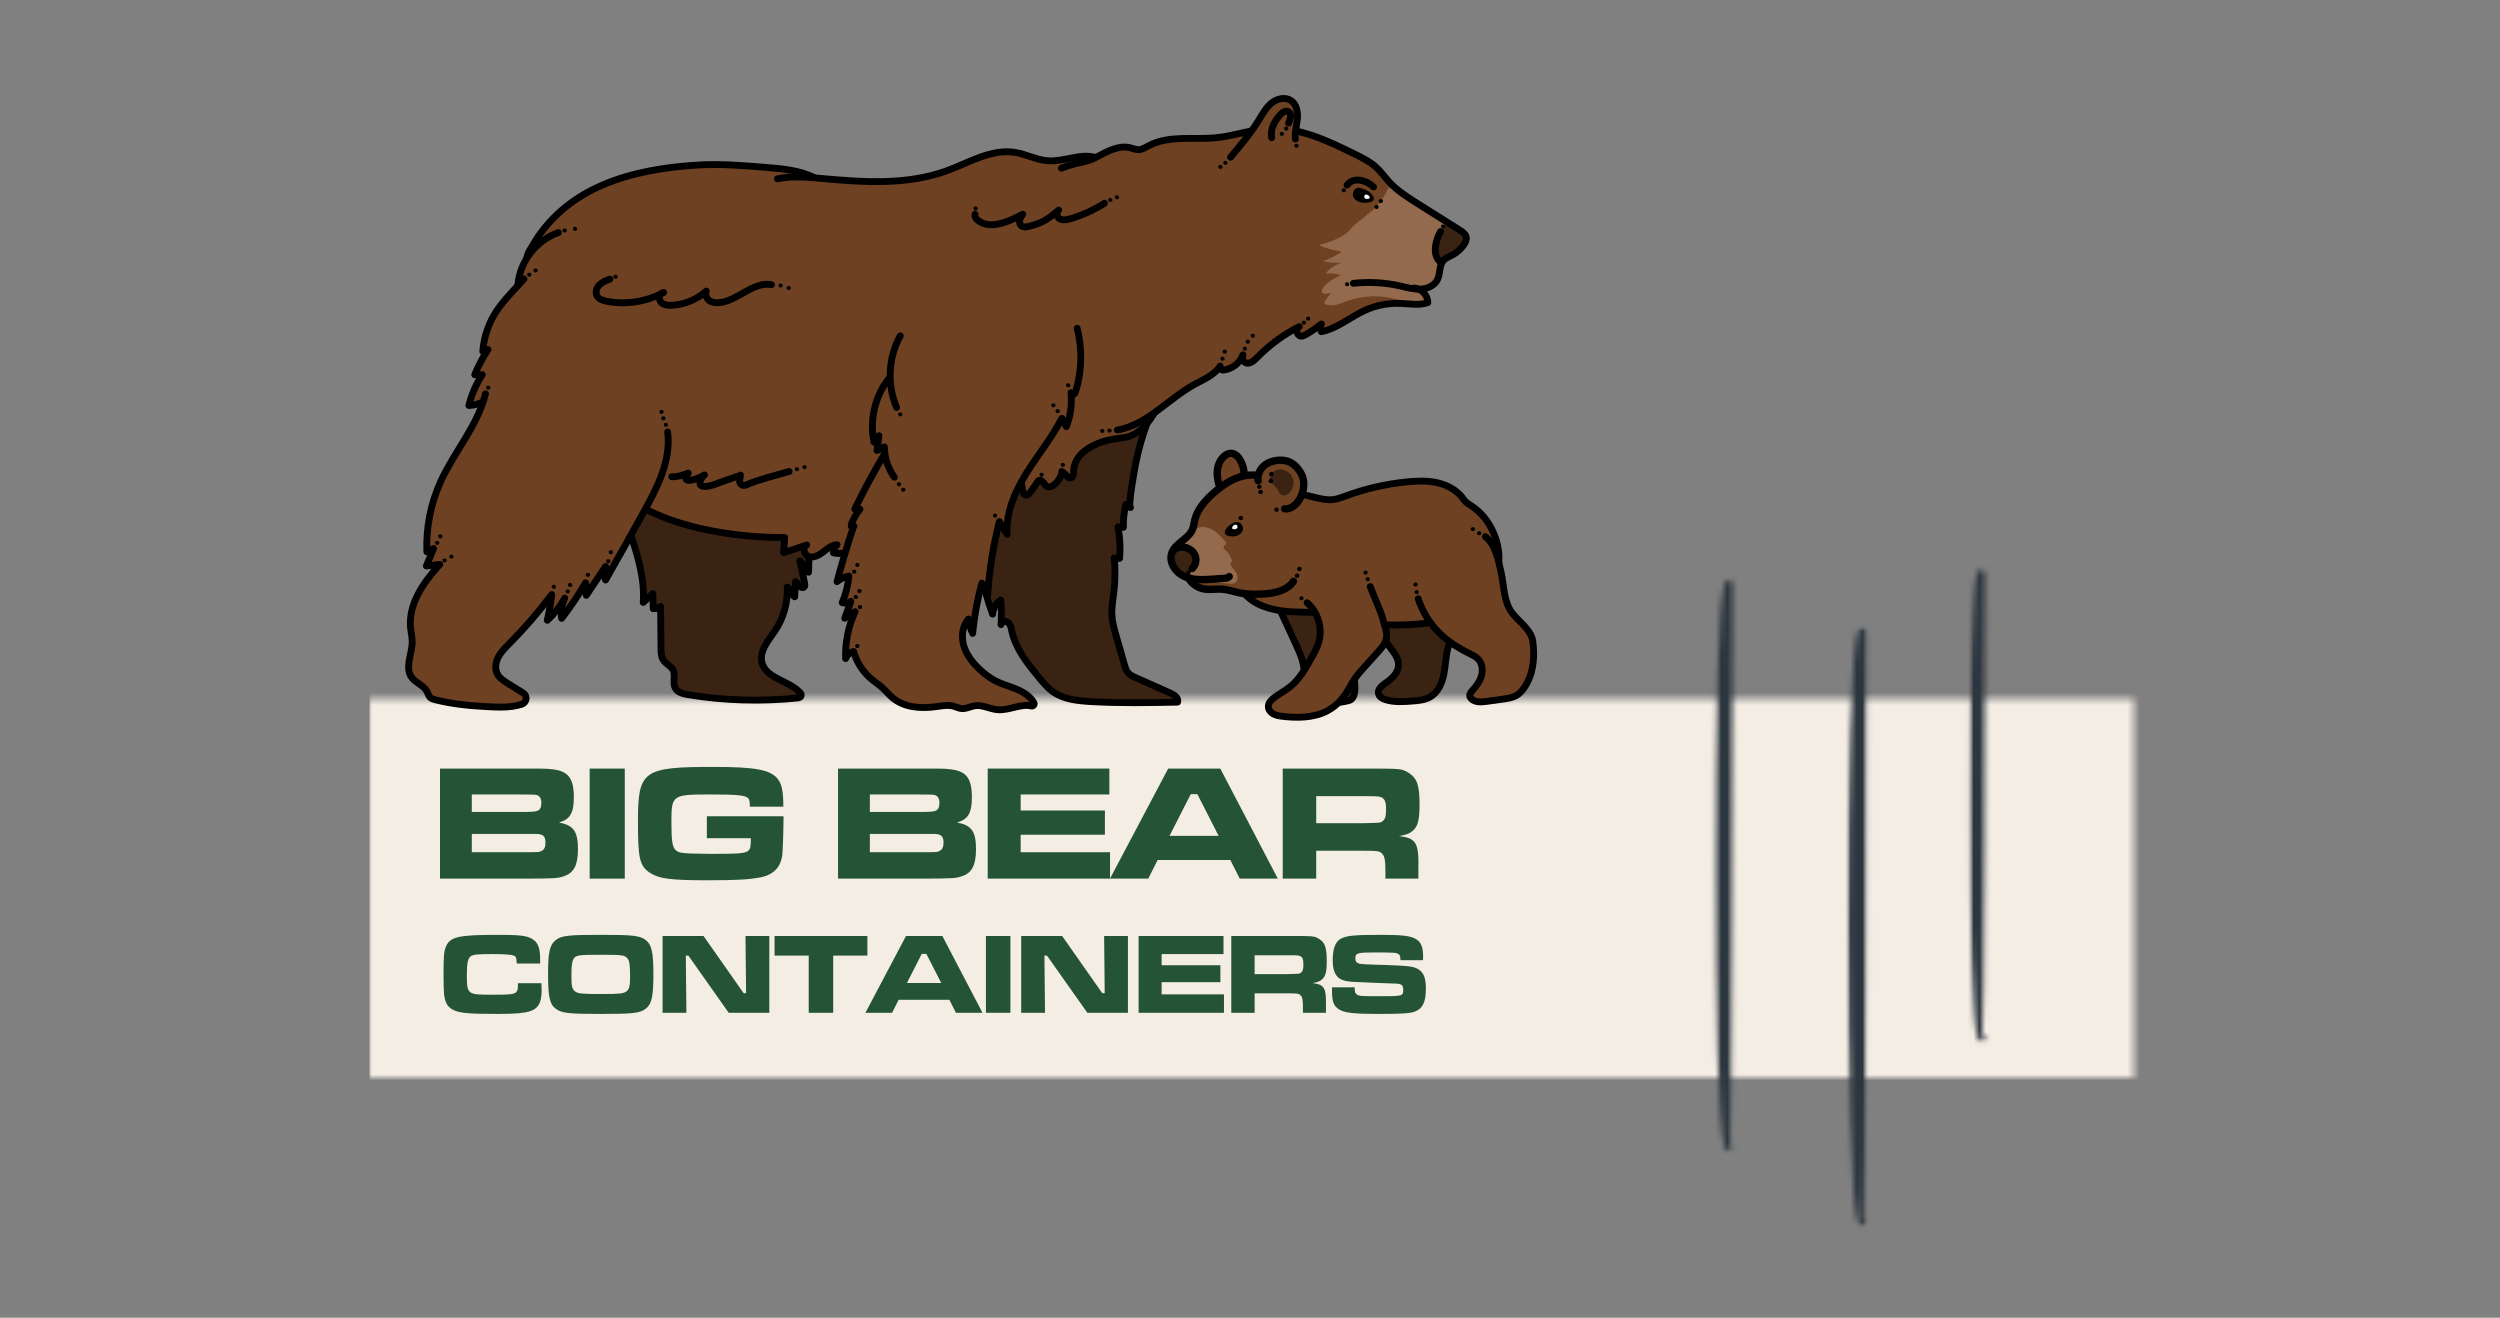 <svg xmlns="http://www.w3.org/2000/svg" width="406" height="214" viewBox="0 0 406 214" fill="none"><rect x="0" y="0" width="406" height="214" fill="#808080" stroke="none"/><mask id="mask0_1297_1572" style="mask-type:luminance" maskUnits="userSpaceOnUse" x="59" y="113" width="288" height="63"><path d="M59.703 113.503H346.527V175.009H59.703V113.503Z" fill="white"></path></mask><g mask="url(#mask0_1297_1572)"><path d="M60.022 111.866H440.836C440.836 133.036 440.836 154.202 440.836 175.372C313.898 175.372 186.96 175.372 60.022 175.372C60.022 154.202 60.022 133.036 60.022 111.866Z" fill="#F4EDE4"></path></g><path d="M102.289 86.356C103.506 90.083 104.739 93.926 104.462 97.837L106.02 96.386L106.09 98.857C106.516 98.876 106.942 98.741 107.278 98.479C107.301 100.771 107.327 103.063 107.349 105.35C107.357 105.997 107.375 106.685 107.734 107.219C108.159 107.855 108.989 108.158 109.325 108.842C109.754 109.717 109.198 110.846 109.642 111.713C110.023 112.453 110.953 112.685 111.771 112.819C117.668 113.788 123.696 113.963 129.638 113.335C129.798 113.317 129.951 113.238 130.045 113.104C130.228 112.846 130.06 112.614 129.895 112.438C128.039 110.476 124.338 110.176 123.726 107.545C123.289 105.661 124.839 103.978 125.907 102.367C127.27 100.307 127.961 97.807 127.849 95.336C128.334 95.653 128.573 96.607 129.055 96.924C129.078 96.532 129.175 94.85 129.197 94.457L130.056 95.321C130.078 95.339 130.101 95.358 130.123 95.373C130.527 95.582 130.777 95.264 130.68 94.793C130.418 93.522 130.134 91.908 129.895 91.081C130.34 91.186 130.866 92.827 131.307 92.932C131.501 87.186 131.696 81.444 131.893 75.702C131.912 75.089 131.927 74.45 131.669 73.897C131.374 73.257 130.762 72.828 130.172 72.446C125.171 69.19 119.449 66.757 113.485 66.671C108.847 66.603 104.036 68.125 100.563 71.269C98.184 73.422 98.341 74.289 99.301 77.213C100.298 80.259 101.291 83.31 102.289 86.356Z" fill="#3A2313" stroke="black" stroke-width="1.111" stroke-linecap="round" stroke-linejoin="round"></path><path d="M183.59 82.427C183.299 82.341 183.03 82.166 182.836 81.934C182.544 83.145 182.41 84.394 182.436 85.642C182.145 85.616 181.85 85.594 181.555 85.567C181.883 87.25 181.977 88.973 181.823 90.678C181.536 90.749 181.218 90.711 180.957 90.569C181.129 92.386 181.11 94.218 180.901 96.027C180.748 97.358 180.49 98.689 180.58 100.027C180.654 101.119 180.957 102.18 181.259 103.234C181.715 104.827 182.174 106.419 182.63 108.012C182.75 108.434 182.88 108.872 183.157 109.216C183.482 109.616 183.971 109.84 184.441 110.049C186.335 110.894 188.225 111.739 190.118 112.58C190.734 112.857 191.47 113.391 191.239 114.027C186.51 114.12 181.779 114.214 177.062 113.933C174.937 113.806 172.703 113.563 170.974 112.322C170.13 111.717 169.458 110.905 168.793 110.105C166.9 107.814 164.943 105.399 164.319 102.494C164.211 101.997 164.125 101.451 163.744 101.119C163.363 100.786 162.59 100.928 162.567 101.433C162.661 100.102 162.642 98.767 162.508 97.44C161.746 97.952 161.249 98.835 161.204 99.75C157.69 90.281 157.44 79.631 160.509 70.009C160.861 68.902 161.264 67.792 161.925 66.835C162.948 65.355 164.521 64.345 166.123 63.53C168.92 62.11 171.953 61.164 175.056 60.738C176.662 60.521 178.317 60.443 179.893 60.809C181.999 61.302 184.412 62.439 186.29 63.5C188.467 64.734 187.198 66.312 186.469 68.226C185.595 70.517 184.912 72.88 184.43 75.287C184.303 75.908 183.134 82.296 183.59 82.427Z" fill="#3A2313" stroke="black" stroke-width="1.111" stroke-linecap="round" stroke-linejoin="round"></path><path d="M188.307 65.408C187.437 67.49 185.39 70.649 182.668 71.037C180.449 71.359 178.948 71.516 176.998 72.664C175.807 73.366 174.888 74.26 174.477 75.624C174.328 76.125 174.388 76.641 174.276 77.138C174.242 77.307 174.156 77.471 174.011 77.564C173.801 77.703 173.529 77.624 173.383 77.434C173.028 76.978 172.427 76.57 172.427 76.57C172.505 77.467 171.441 78.499 170.664 78.955C169.663 79.538 169.555 77.718 168.666 78.035C168.554 78.073 167.617 79.71 167.023 80.263C166.713 80.559 166.201 80.383 166.134 79.961L165.869 78.323C164.495 80.035 162.119 80.521 160.3 81.751C159.744 82.129 159.232 82.581 158.627 82.876C157.918 83.228 157.115 83.344 156.331 83.452C152.357 84.013 147.98 83.927 144.208 85.295C142.602 85.878 141.381 87.172 140.044 88.241C138.707 89.306 137.004 90.204 135.349 89.777C135.383 89.288 135.596 88.817 135.935 88.465C135.091 88.491 134.389 89.093 133.717 89.613C133.049 90.132 132.216 90.626 131.398 90.402C130.584 90.174 130.225 88.82 131.013 88.506L127.26 89.755L127.432 87.291C123.529 87.314 119.622 86.962 115.787 86.245C109.135 85 102.42 82.473 97.909 77.422C96.288 75.606 95.003 73.516 93.834 71.381C88.957 62.458 88.12 55.767 85.861 45.853C84.953 41.864 85.835 41.016 86.238 40.294C91.907 30.145 102.917 27.457 113.225 26.807C116.986 26.571 120.761 26.885 124.519 27.199C127.125 27.416 130.121 28.037 132.156 28.803C141.011 30.25 149.761 29.427 158.015 26.268C160.536 25.304 163.191 24.115 165.824 24.702C167.374 25.046 168.771 25.988 170.354 26.122C171.751 26.242 173.114 25.715 174.496 25.476C177.036 25.038 179.635 25.573 182.122 26.257C184.393 26.878 188.105 25.588 189.935 27.068C192.254 28.937 195.918 29.767 196.437 32.702C196.956 35.636 201.005 39.053 200.527 41.995C199.937 45.629 199.302 51.916 198.066 55.386C197.053 58.219 187.47 62.514 188.307 65.408Z" fill="#6D4121"></path><path d="M179.377 33.009C177.674 34.089 175.825 34.934 173.898 35.51C173.286 35.697 172.58 35.842 172.038 35.498C171.534 35.177 171.519 34.441 171.938 34.127C171.202 34.68 170.593 35.293 169.771 35.745C168.905 36.224 167.971 36.575 167.004 36.784C166.612 36.87 166.156 36.919 165.85 36.661C165.585 36.437 165.525 36.041 165.607 35.704C165.689 35.368 165.895 35.076 166.097 34.792C164.39 35.659 162.198 36.799 160.218 36.429C159.557 36.306 158.168 35.689 158.343 34.803" stroke="black" stroke-width="1.111" stroke-linecap="round" stroke-linejoin="round"></path><path d="M99.676 45.112C99.695 45.145 99.717 45.175 99.747 45.201C99.941 45.373 100.281 45.257 100.311 44.992C100.344 44.7 99.993 44.525 99.762 44.67C99.601 44.771 99.586 44.966 99.676 45.112Z" fill="black"></path><path d="M172.308 75.661C172.327 75.695 172.353 75.724 172.383 75.751C172.577 75.923 172.917 75.807 172.947 75.541C172.976 75.25 172.629 75.074 172.394 75.22C172.237 75.321 172.222 75.515 172.308 75.661Z" fill="black"></path><path d="M168.864 77.255C168.887 77.288 168.909 77.318 168.939 77.344C169.133 77.516 169.473 77.4 169.503 77.131C169.537 76.844 169.186 76.668 168.954 76.814C168.793 76.915 168.778 77.109 168.864 77.255Z" fill="black"></path><path d="M99.04 45.337C98.435 45.562 97.812 45.801 97.352 46.249C96.893 46.702 96.639 47.431 96.926 48.01C97.222 48.597 97.935 48.822 98.585 48.941C101.692 49.52 104.993 49.001 107.776 47.498C107.1 47.509 106.868 48.545 107.32 49.05C107.768 49.558 108.53 49.621 109.206 49.577C111.227 49.446 113.199 48.62 114.711 47.27C114.446 47.808 114.73 48.496 115.223 48.833C115.716 49.165 116.354 49.214 116.948 49.136C119.917 48.754 122.341 45.693 125.288 46.227" stroke="black" stroke-width="1.111" stroke-linecap="round" stroke-linejoin="round"></path><path d="M126.484 46.53C126.502 46.559 126.529 46.589 126.558 46.616C126.753 46.788 127.089 46.672 127.122 46.406C127.152 46.115 126.805 45.943 126.57 46.089C126.413 46.186 126.398 46.384 126.484 46.53Z" fill="black"></path><path d="M127.79 46.936C127.813 46.97 127.835 47 127.865 47.026C128.059 47.198 128.399 47.082 128.429 46.813C128.462 46.525 128.111 46.349 127.88 46.495C127.719 46.596 127.704 46.791 127.79 46.936Z" fill="black"></path><path d="M177.996 25.596C175.486 24.822 172.823 26.295 170.202 26.111C168.345 25.984 166.639 25.031 164.797 24.743C161.003 24.145 157.425 26.377 153.821 27.708C147.435 30.063 140.399 29.622 133.62 29.001C131.163 28.777 128.66 28.534 126.244 29.042" stroke="black" stroke-width="1.111" stroke-linecap="round" stroke-linejoin="round"></path><path d="M132.156 28.803C129.803 27.655 127.125 27.416 124.519 27.199C120.762 26.885 116.986 26.571 113.225 26.807C102.917 27.457 91.907 30.145 86.238 40.294C85.835 41.016 84.953 41.864 85.861 45.853C88.12 55.767 88.957 62.459 93.834 71.382C95.003 73.516 96.288 75.606 97.909 77.423C102.42 82.473 109.135 85 115.787 86.245C119.622 86.963 123.529 87.314 127.432 87.292L127.26 89.755L131.013 88.507C130.225 88.821 130.584 90.174 131.398 90.402C132.216 90.626 133.049 90.133 133.717 89.613C134.389 89.09 135.092 88.492 135.936 88.466C135.596 88.817 135.383 89.288 135.349 89.778C137.004 90.204 138.707 89.307 140.044 88.241C141.381 87.172 142.602 85.879 144.208 85.296C147.98 83.927 152.357 84.013 156.331 83.453C157.115 83.344 157.918 83.228 158.628 82.877C159.233 82.582 159.744 82.129 160.301 81.752C162.12 80.522 164.495 80.036 165.869 78.324L166.134 79.961C166.202 80.384 166.713 80.559 167.023 80.264C167.617 79.711 168.554 78.077 168.667 78.036C169.38 77.778 169.559 78.851 170.108 79.038C171.12 79.378 172.502 77.46 172.427 76.571C172.427 76.571 173.029 76.978 173.383 77.434C173.529 77.625 173.802 77.703 174.011 77.565C174.157 77.472 174.242 77.307 174.276 77.139C174.388 76.642 174.328 76.126 174.478 75.625C174.889 74.26 175.807 73.367 176.999 72.664C178.948 71.516 180.449 71.359 182.668 71.038C185.39 70.649 187.437 67.49 188.307 65.408" stroke="black" stroke-width="1.111" stroke-linecap="round" stroke-linejoin="round"></path><path d="M128.15 76.567C125.793 77.262 123.358 77.823 121.095 78.78C120.587 78.997 120.042 78.571 120.124 78.025C120.165 77.737 120.202 77.445 120.254 77.161C120.243 77.236 119.586 77.412 119.493 77.445C119.212 77.546 118.929 77.651 118.649 77.752C118.129 77.939 117.599 78.103 117.084 78.287C116.225 78.593 115.489 78.974 114.555 79.004C114.32 79.012 114.074 79.001 113.879 78.866C113.342 78.5 113.995 77.382 114.402 77.128C113.166 77.901 110.343 78.806 111.777 76.829C110.977 77.161 109.95 77.468 109.084 77.423" stroke="black" stroke-width="1.111" stroke-linecap="round" stroke-linejoin="round"></path><path d="M129.126 76.357C129.145 76.387 129.171 76.417 129.201 76.443C129.395 76.615 129.731 76.499 129.765 76.233C129.795 75.942 129.447 75.77 129.212 75.916C129.055 76.013 129.04 76.211 129.126 76.357Z" fill="black"></path><path d="M130.363 76.025C130.382 76.058 130.408 76.088 130.434 76.114C130.628 76.286 130.968 76.17 130.998 75.905C131.032 75.613 130.681 75.438 130.449 75.584C130.289 75.684 130.274 75.879 130.363 76.025Z" fill="black"></path><path d="M158.149 34.017C158.167 34.047 158.194 34.077 158.224 34.103C158.414 34.275 158.754 34.159 158.784 33.894C158.817 33.606 158.47 33.43 158.235 33.576C158.074 33.673 158.063 33.871 158.149 34.017Z" fill="black"></path><path d="M180.027 32.635C180.046 32.668 180.072 32.698 180.098 32.724C180.293 32.896 180.632 32.78 180.662 32.515C180.696 32.223 180.345 32.048 180.113 32.193C179.953 32.294 179.938 32.489 180.027 32.635Z" fill="black"></path><path d="M181.091 32.197C181.114 32.23 181.136 32.26 181.166 32.286C181.36 32.458 181.7 32.342 181.73 32.077C181.763 31.785 181.412 31.61 181.177 31.755C181.02 31.856 181.005 32.051 181.091 32.197Z" fill="black"></path><path d="M179.893 70.095C179.915 70.129 179.937 70.159 179.967 70.185C180.158 70.357 180.501 70.245 180.531 69.979C180.565 69.688 180.218 69.512 179.982 69.654C179.825 69.755 179.807 69.95 179.893 70.095Z" fill="black"></path><path d="M178.706 70.144C178.725 70.178 178.751 70.207 178.781 70.234C178.971 70.409 179.311 70.293 179.345 70.028C179.378 69.737 179.031 69.561 178.796 69.707C178.635 69.804 178.62 69.998 178.706 70.144Z" fill="black"></path><path d="M108.386 70.155C108.505 70.944 108.542 71.732 108.494 72.495C108.244 76.394 106.302 79.923 104.472 83.28C102.447 86.928 100.404 90.569 98.343 94.195C98.067 93.496 98.07 92.693 98.347 91.994L95.213 96.678L95.109 94.637C93.936 96.648 92.633 98.58 91.213 100.423C91.06 99.309 91.236 98.154 91.714 97.138C90.982 98.483 90.018 99.706 88.879 100.73C89.2 99.354 89.443 97.96 89.6 96.554C87.505 99.354 85.216 102.005 82.754 104.483C82.078 105.163 81.38 105.844 80.936 106.689C80.487 107.537 80.331 108.595 80.771 109.444C81.133 110.147 81.839 110.595 82.512 111.014L84.958 112.532C85.682 112.98 85.57 114.079 84.764 114.356C82.848 115.01 80.588 114.838 78.56 114.73C75.86 114.584 73.399 114.303 70.77 113.664C70.437 113.582 70.09 113.492 69.847 113.249C69.597 112.999 69.511 112.629 69.347 112.311C68.813 111.294 67.509 110.924 66.841 109.99C65.698 108.382 66.93 106.199 66.938 104.225C66.938 103.478 66.755 102.745 66.68 102.001C66.281 98.109 68.779 94.547 71.42 91.665L69.239 91.915L70.411 89.082L69.321 89.609C69.171 85.68 69.956 81.717 71.591 78.144C73.814 73.299 77.571 69.131 78.844 63.953C79.005 64.91 77.873 65.37 76.91 65.478C76.742 65.497 76.547 65.949 76.402 65.863C76.006 65.639 76.394 64.675 76.618 64.278C77.279 63.112 77.746 61.875 78.407 60.708C78 60.547 77.582 60.828 77.175 60.671C77.802 59.549 78.531 58.047 79.341 57.052C78.878 57.007 78.534 56.727 78.489 56.264C78.441 55.8 78.628 55.153 78.792 54.72C79.662 52.394 80.573 50.006 82.273 48.196C82.796 47.639 83.389 47.142 83.8 46.499C84.211 45.856 84.413 45.105 84.611 44.365C84.842 43.505 84.678 43.965 84.909 43.105C85.014 42.712 85.824 41.441 86.101 41.146C86.284 40.948 87.326 39.61 87.654 39.385C88.719 38.668 90.287 37.864 91.594 37.987C91.12 39.954 90.242 41.703 90.074 43.793C89.914 45.826 90.142 47.894 90.803 49.826C92.005 53.344 94.541 55.086 97.286 57.434C101.424 60.97 107.5 64.346 108.386 70.155Z" fill="#6D4121"></path><path d="M90.69 37.768C87.116 38.994 84.423 42.455 84.113 46.22" stroke="black" stroke-width="1.111" stroke-linecap="round" stroke-linejoin="round"></path><path d="M85.091 45.303C84.553 45.893 84.012 46.48 83.47 47.071C82.454 48.181 81.435 49.295 80.609 50.555C79.343 52.495 78.574 54.761 78.402 57.071C78.693 57.007 78.981 56.903 79.246 56.768C78.402 58.058 77.681 59.426 77.095 60.854C77.506 60.914 77.92 60.91 78.327 60.846C77.319 62.372 76.576 64.076 76.143 65.852C76.901 65.822 77.651 65.643 78.342 65.325" stroke="black" stroke-width="1.111" stroke-linecap="round" stroke-linejoin="round"></path><path d="M78.844 63.954C77.571 69.131 73.814 73.299 71.591 78.144C69.956 81.718 69.171 85.68 69.321 89.609L70.411 89.082L69.239 91.916L71.42 91.665C68.779 94.547 66.281 98.11 66.68 102.002C66.755 102.746 66.938 103.478 66.938 104.226C66.93 106.2 65.698 108.383 66.841 109.99C67.509 110.925 68.813 111.295 69.347 112.315C69.511 112.629 69.597 113 69.847 113.25C70.09 113.493 70.437 113.583 70.77 113.665C73.399 114.304 75.86 114.585 78.56 114.73C80.588 114.839 82.848 115.011 84.764 114.357C85.57 114.08 85.683 112.981 84.958 112.532L82.512 111.015C81.84 110.596 81.134 110.147 80.771 109.444C80.331 108.596 80.487 107.538 80.936 106.689C81.38 105.845 82.079 105.164 82.754 104.484C85.216 102.005 87.505 99.355 89.6 96.555C89.443 97.961 89.201 99.355 88.879 100.731C90.018 99.706 90.982 98.484 91.714 97.138C91.236 98.155 91.06 99.31 91.213 100.424C92.633 98.581 93.936 96.648 95.109 94.637L95.213 96.678L98.347 91.994C98.07 92.693 98.067 93.497 98.343 94.196C100.405 90.57 102.448 86.929 104.472 83.28C106.727 79.209 109.032 74.765 108.423 70.152" stroke="black" stroke-width="1.111" stroke-linecap="round" stroke-linejoin="round"></path><path d="M70.706 88.315C70.724 88.349 70.751 88.379 70.777 88.405C70.963 88.588 71.307 88.487 71.348 88.222C71.393 87.93 71.053 87.743 70.814 87.878C70.65 87.971 70.627 88.166 70.706 88.315Z" fill="black"></path><path d="M71.902 91.168C71.921 91.201 71.943 91.231 71.969 91.257C72.156 91.437 72.499 91.336 72.54 91.07C72.585 90.782 72.245 90.592 72.006 90.73C71.842 90.824 71.82 91.018 71.902 91.168Z" fill="black"></path><path d="M73.009 90.552C73.028 90.585 73.05 90.615 73.08 90.641C73.263 90.821 73.611 90.72 73.652 90.455C73.696 90.167 73.353 89.976 73.114 90.114C72.95 90.208 72.927 90.402 73.009 90.552Z" fill="black"></path><path d="M89.64 95.449C89.659 95.482 89.681 95.512 89.711 95.542C89.898 95.722 90.241 95.621 90.282 95.355C90.327 95.067 89.984 94.877 89.745 95.011C89.58 95.105 89.558 95.299 89.64 95.449Z" fill="black"></path><path d="M95.179 93.511C95.198 93.545 95.22 93.575 95.25 93.601C95.433 93.78 95.781 93.679 95.822 93.418C95.866 93.126 95.523 92.939 95.284 93.074C95.119 93.167 95.097 93.362 95.179 93.511Z" fill="black"></path><path d="M91.896 96.207C91.911 96.241 91.937 96.271 91.963 96.3C92.15 96.48 92.493 96.379 92.535 96.114C92.579 95.826 92.24 95.635 92.001 95.77C91.836 95.863 91.814 96.058 91.896 96.207Z" fill="black"></path><path d="M92.285 95.149C92.303 95.183 92.326 95.217 92.356 95.243C92.542 95.422 92.886 95.321 92.927 95.056C92.972 94.768 92.628 94.577 92.389 94.712C92.225 94.805 92.203 95 92.285 95.149Z" fill="black"></path><path d="M98.488 91.287C98.506 91.321 98.529 91.351 98.555 91.377C98.742 91.56 99.085 91.46 99.126 91.194C99.171 90.903 98.831 90.716 98.592 90.85C98.428 90.944 98.406 91.138 98.488 91.287Z" fill="black"></path><path d="M98.896 89.829C98.915 89.862 98.937 89.896 98.963 89.922C99.15 90.102 99.493 90.001 99.535 89.735C99.579 89.448 99.24 89.257 99.001 89.395C98.836 89.485 98.814 89.679 98.896 89.829Z" fill="black"></path><path d="M107.843 69.134C107.862 69.168 107.884 69.198 107.91 69.224C108.097 69.407 108.441 69.306 108.482 69.041C108.527 68.749 108.187 68.562 107.948 68.697C107.783 68.79 107.761 68.985 107.843 69.134Z" fill="black"></path><path d="M107.433 68.084C107.452 68.118 107.474 68.148 107.5 68.178C107.687 68.357 108.031 68.256 108.072 67.991C108.117 67.703 107.777 67.513 107.538 67.647C107.373 67.74 107.351 67.935 107.433 68.084Z" fill="black"></path><path d="M107.13 67.037C107.149 67.071 107.171 67.105 107.198 67.131C107.384 67.31 107.728 67.209 107.769 66.944C107.814 66.656 107.474 66.465 107.235 66.604C107.071 66.693 107.048 66.891 107.13 67.037Z" fill="black"></path><path d="M71.207 87.251C71.225 87.284 71.248 87.314 71.278 87.344C71.464 87.523 71.808 87.422 71.849 87.157C71.894 86.869 71.55 86.678 71.311 86.813C71.147 86.906 71.124 87.101 71.207 87.251Z" fill="black"></path><path d="M79.003 63.105C79.022 63.139 79.044 63.169 79.074 63.195C79.261 63.378 79.605 63.277 79.646 63.011C79.691 62.72 79.347 62.533 79.108 62.667C78.944 62.761 78.921 62.955 79.003 63.105Z" fill="black"></path><path d="M85.66 44.768C85.678 44.802 85.701 44.832 85.727 44.861C85.914 45.041 86.257 44.94 86.298 44.675C86.343 44.387 86.003 44.196 85.764 44.331C85.6 44.424 85.578 44.618 85.66 44.768Z" fill="black"></path><path d="M86.675 44.078C86.694 44.111 86.716 44.141 86.746 44.167C86.929 44.35 87.277 44.249 87.318 43.984C87.362 43.693 87.019 43.506 86.78 43.64C86.615 43.734 86.593 43.928 86.675 44.078Z" fill="black"></path><path d="M91.403 37.583C91.422 37.617 91.444 37.647 91.474 37.673C91.661 37.856 92.004 37.755 92.046 37.49C92.09 37.198 91.747 37.011 91.508 37.146C91.347 37.239 91.325 37.434 91.403 37.583Z" fill="black"></path><path d="M93.095 37.314C93.114 37.348 93.136 37.378 93.162 37.408C93.349 37.587 93.693 37.486 93.734 37.221C93.779 36.933 93.439 36.742 93.2 36.877C93.035 36.971 93.013 37.165 93.095 37.314Z" fill="black"></path><path d="M146.205 54.534C144.252 58.051 144.028 62.477 145.612 66.178" stroke="black" stroke-width="1.111" stroke-linecap="round" stroke-linejoin="round"></path><path d="M143.625 73.754C141.892 76.655 140.286 79.631 138.819 82.67L139.659 82.7C139.091 83.395 138.636 84.177 138.311 85.01C138.236 85.201 138.176 85.436 138.311 85.59C138.445 85.743 138.785 85.556 138.651 85.403C137.65 88.39 136.742 91.41 135.932 94.46C136.481 93.997 137.153 93.679 137.859 93.548C137.724 95.032 137.358 96.498 136.776 97.874C137.243 98.008 137.765 97.933 138.176 97.668L137.183 100.412L138.867 99.331C137.769 101.709 137.239 104.341 137.328 106.957C137.534 106.389 138.042 105.937 138.632 105.799C139.106 107.522 140.111 109.096 141.478 110.247C142.075 110.756 142.744 111.185 143.326 111.716C143.887 112.225 144.365 112.827 144.943 113.313C146.829 114.905 149.53 115.107 151.972 114.767C152.939 114.636 153.937 114.43 154.874 114.692C155.315 114.815 155.733 115.04 156.189 115.077C156.909 115.137 157.585 114.726 158.306 114.613C159.557 114.419 160.764 115.163 162.03 115.26C163.856 115.402 165.839 114.232 167.482 114.655C167.804 114.737 168.069 114.397 167.901 114.113C167.382 113.23 166.478 112.565 165.537 112.116C164.3 111.529 162.945 111.219 161.72 110.602C160.752 110.116 159.886 109.447 159.094 108.703C157.97 107.645 156.977 106.389 156.528 104.909C156.08 103.429 156.263 101.698 157.272 100.528C157.376 101.335 157.608 102.128 157.959 102.864C158.224 100.105 158.721 97.369 159.449 94.696L160.401 96.569C160.67 92.569 161.309 88.595 162.299 84.707L163.565 86.782C163.333 83.257 164.827 79.836 166.694 76.835C168.562 73.837 170.836 71.085 172.446 67.938L173.174 69.283C173.865 67.545 174.126 65.635 173.921 63.773C173.861 63.983 174.171 64.143 174.365 64.042C174.56 63.941 174.646 63.71 174.709 63.5C175.71 60.211 175.788 56.644 174.929 53.313" fill="#6D4121"></path><path d="M143.625 73.754C141.892 76.655 140.286 79.631 138.819 82.67L139.659 82.7C139.091 83.395 138.636 84.177 138.311 85.01C138.236 85.201 138.176 85.436 138.311 85.59C138.445 85.743 138.785 85.556 138.651 85.403C137.65 88.39 136.742 91.41 135.932 94.46C136.481 93.997 137.153 93.679 137.859 93.548C137.724 95.032 137.358 96.498 136.776 97.874C137.243 98.008 137.765 97.933 138.176 97.668L137.183 100.412L138.867 99.331C137.769 101.709 137.239 104.341 137.328 106.957C137.534 106.389 138.042 105.937 138.632 105.799C139.106 107.522 140.111 109.096 141.478 110.247C142.075 110.756 142.744 111.185 143.326 111.716C143.887 112.225 144.365 112.827 144.943 113.313C146.829 114.905 149.53 115.107 151.972 114.767C152.939 114.636 153.937 114.43 154.874 114.692C155.315 114.815 155.733 115.04 156.189 115.077C156.909 115.137 157.585 114.726 158.306 114.613C159.557 114.419 160.764 115.163 162.03 115.26C163.856 115.402 165.839 114.232 167.482 114.655C167.804 114.737 168.069 114.397 167.901 114.113C167.382 113.23 166.478 112.565 165.537 112.116C164.3 111.529 162.945 111.219 161.72 110.602C160.752 110.116 159.886 109.447 159.094 108.703C157.97 107.645 156.977 106.389 156.528 104.909C156.08 103.429 156.263 101.698 157.272 100.528C157.376 101.335 157.608 102.128 157.959 102.864C158.224 100.105 158.721 97.369 159.449 94.696L160.401 96.569C160.67 92.569 161.309 88.595 162.299 84.707L163.565 86.782C163.333 83.257 164.827 79.836 166.694 76.835C168.562 73.837 170.836 71.085 172.446 67.938L173.174 69.283C173.865 67.545 174.126 65.635 173.921 63.773C173.861 63.983 174.171 64.143 174.365 64.042C174.56 63.941 174.646 63.71 174.709 63.5C175.71 60.211 175.788 56.644 174.929 53.313" stroke="black" stroke-width="1.111" stroke-linecap="round" stroke-linejoin="round"></path><path d="M144.268 61.579C142.061 64.439 141.187 68.285 141.942 71.818C142.211 71.467 142.48 71.115 142.748 70.764C142.644 71.564 142.536 72.364 142.427 73.164C142.831 72.973 143.23 72.779 143.63 72.585C143.641 74.338 144.212 76.084 145.239 77.504" stroke="black" stroke-width="1.111" stroke-linecap="round" stroke-linejoin="round"></path><path d="M161.302 83.9C161.324 83.933 161.347 83.963 161.377 83.986C161.571 84.161 161.911 84.046 161.94 83.776C161.974 83.489 161.623 83.313 161.391 83.459C161.231 83.559 161.216 83.754 161.302 83.9Z" fill="black"></path><path d="M171.475 66.932C171.493 66.966 171.516 66.996 171.546 67.022C171.74 67.194 172.08 67.078 172.11 66.813C172.143 66.521 171.792 66.346 171.561 66.491C171.4 66.592 171.385 66.787 171.475 66.932Z" fill="black"></path><path d="M173.187 62.734C173.205 62.768 173.232 62.798 173.262 62.824C173.456 62.996 173.792 62.88 173.825 62.614C173.855 62.323 173.508 62.147 173.273 62.293C173.116 62.394 173.101 62.588 173.187 62.734Z" fill="black"></path><path d="M170.773 65.991C170.795 66.021 170.817 66.051 170.847 66.077C171.041 66.249 171.381 66.133 171.411 65.868C171.445 65.576 171.094 65.404 170.862 65.55C170.702 65.647 170.687 65.845 170.773 65.991Z" fill="black"></path><path d="M138.43 92.995C138.448 93.029 138.475 93.059 138.501 93.081C138.695 93.257 139.035 93.141 139.065 92.872C139.098 92.584 138.747 92.409 138.516 92.554C138.355 92.655 138.34 92.85 138.43 92.995Z" fill="black"></path><path d="M138.691 97.123C138.709 97.156 138.736 97.186 138.765 97.213C138.956 97.385 139.296 97.269 139.326 97.003C139.359 96.712 139.012 96.536 138.777 96.682C138.62 96.783 138.605 96.977 138.691 97.123Z" fill="black"></path><path d="M139.382 98.749C139.405 98.782 139.427 98.812 139.457 98.838C139.651 99.01 139.991 98.895 140.021 98.629C140.054 98.338 139.703 98.162 139.468 98.308C139.311 98.409 139.296 98.603 139.382 98.749Z" fill="black"></path><path d="M138.943 105.07C138.965 105.103 138.987 105.133 139.017 105.156C139.212 105.331 139.551 105.215 139.581 104.946C139.615 104.658 139.264 104.483 139.029 104.629C138.872 104.729 138.857 104.924 138.943 105.07Z" fill="black"></path><path d="M139.289 96.143C139.308 96.177 139.334 96.207 139.364 96.233C139.555 96.405 139.894 96.289 139.924 96.024C139.958 95.732 139.611 95.556 139.375 95.702C139.215 95.803 139.204 95.998 139.289 96.143Z" fill="black"></path><path d="M138.943 91.912C138.965 91.942 138.987 91.972 139.017 91.998C139.212 92.17 139.551 92.054 139.581 91.789C139.615 91.501 139.264 91.325 139.029 91.471C138.872 91.568 138.857 91.766 138.943 91.912Z" fill="black"></path><path d="M145.705 78.799C145.724 78.829 145.746 78.859 145.776 78.885C145.97 79.057 146.31 78.941 146.34 78.675C146.374 78.384 146.023 78.212 145.791 78.358C145.63 78.455 145.615 78.653 145.705 78.799Z" fill="black"></path><path d="M146.397 79.699C146.415 79.733 146.441 79.763 146.467 79.789C146.662 79.961 147.002 79.845 147.031 79.579C147.065 79.288 146.714 79.112 146.482 79.258C146.322 79.359 146.307 79.553 146.397 79.699Z" fill="black"></path><path d="M145.914 67.455C145.933 67.489 145.955 67.519 145.985 67.545C146.179 67.717 146.519 67.601 146.549 67.336C146.583 67.044 146.232 66.868 146 67.014C145.839 67.115 145.824 67.309 145.914 67.455Z" fill="black"></path><path d="M181.824 69.912C182.366 68.675 183.131 67.535 184.095 66.593C184.734 65.969 185.454 65.434 186.157 64.877C191.359 60.75 195.661 55.157 197.047 48.657C198.429 42.156 196.449 34.739 191.183 30.687C190.287 29.999 189.282 29.397 188.166 29.21C187.34 29.072 186.496 29.162 185.667 29.236C182.216 29.547 178.743 29.573 175.289 29.308C174.646 29.259 173.989 29.195 173.406 28.911C171.158 27.816 173.171 26.971 174.493 26.631C175.688 26.321 176.898 26.137 178.004 25.551C179.755 24.623 181.671 23.509 183.587 24.003C184.024 24.119 184.45 24.313 184.902 24.306C185.484 24.298 186.003 23.954 186.519 23.678C189.843 21.898 193.895 22.751 197.644 22.354C200.401 22.067 203.052 21.083 205.816 20.896C210.846 20.556 215.634 22.852 220.153 25.095C221.322 25.674 222.506 26.265 223.47 27.143C224.273 27.872 224.889 28.777 225.625 29.569C226.932 30.979 228.575 32.022 230.2 33.046C232.504 34.496 234.808 35.947 237.109 37.401C237.527 37.663 237.979 37.973 238.102 38.451C238.218 38.911 237.986 39.39 237.714 39.778C237.225 40.466 236.575 41.038 235.832 41.431C235.335 41.696 234.778 41.891 234.405 42.313C233.688 43.124 233.927 44.403 233.46 45.378C232.971 46.395 231.787 46.911 230.663 46.956C230.543 46.952 230.424 46.933 230.304 46.926C230.147 46.918 229.99 46.911 229.837 46.877C229.759 46.862 229.725 46.81 229.654 46.769C230.846 46.844 231.88 47.946 231.88 49.143C230.454 49.644 228.889 49.322 227.376 49.27C225.401 49.199 223.41 49.595 221.617 50.421C219.231 51.52 217.147 53.371 214.566 53.864C214.361 53.483 214.368 52.993 214.592 52.615C213.816 53.232 212.994 53.793 212.139 54.298C211.877 54.451 211.593 54.604 211.287 54.589C210.574 54.552 210.342 53.344 210.992 53.045C208.501 54.301 206.219 55.965 204.262 57.954C203.788 58.44 203.254 58.978 202.578 58.986C201.902 58.993 201.641 58.077 201.85 57.629C201.372 58.959 200.079 59.946 198.679 60.103C198.32 60.144 198.022 59.804 198.141 59.46L198.145 59.456C197.234 60.907 195.519 61.587 194.014 62.41C189.716 64.769 186.287 69.008 181.455 69.841" fill="#6D4121"></path><path d="M222.269 34.652C221.174 35.654 220.129 36.226 219.184 37.37C218.239 38.514 215.707 39.449 214.258 39.766C214.568 40.2 217.354 40.798 217.884 40.858C217.533 41.168 215.916 42.121 214.852 42.357C215.684 42.749 217.522 42.708 217.978 42.626C217.414 42.69 215.374 43.875 215.378 44.443C216.058 44.308 217.44 44.566 217.735 44.633C216.618 45.392 215.539 45.654 214.855 46.79C214.784 46.906 214.713 47.026 214.684 47.16C214.497 47.949 215.755 47.65 216.151 47.598C215.845 48.009 215.535 48.416 215.225 48.824C215.143 48.932 215.057 49.052 215.076 49.187C215.102 49.385 215.326 49.478 215.524 49.519C216.581 49.736 217.514 49.37 218.489 48.996C220.67 48.155 223.079 47.912 225.391 48.293C227.042 48.57 228.655 49.16 230.332 49.187C230.851 49.198 231.475 49.082 231.676 48.6C231.919 48.028 231.385 47.448 230.903 47.056C232.412 46.921 233.245 45.269 233.716 43.826C234.395 41.751 234.922 39.628 235.299 37.478C235.359 37.131 235.407 36.746 235.221 36.447C234.388 35.123 231.803 34.271 230.53 33.355C229.376 32.525 228.412 31.352 227.187 30.626C226.134 30.006 225.645 30.144 225.107 31.224C224.375 32.686 223.624 33.647 222.269 34.652Z" fill="#936A4E"></path><path d="M233.206 39.704C233.158 39.958 233.128 40.223 233.165 40.481C233.195 40.698 233.27 40.904 233.326 41.117C233.43 41.498 233.483 41.909 233.718 42.227C233.83 42.38 233.994 42.511 234.185 42.522C234.289 42.53 234.394 42.504 234.491 42.463C234.79 42.328 234.999 42.063 235.234 41.835C235.57 41.502 235.974 41.244 236.414 41.072C236.605 41.001 236.803 40.941 236.967 40.825C237.109 40.724 237.217 40.59 237.322 40.455C237.55 40.171 237.778 39.88 237.905 39.543C238.069 39.106 238.054 38.612 237.927 38.164C237.86 37.924 237.759 37.693 237.602 37.502C237.423 37.285 237.176 37.132 236.934 36.986C236.452 36.706 235.963 36.422 235.451 36.197C234.935 35.973 234.76 36.437 234.495 36.833C233.905 37.704 233.404 38.657 233.206 39.704Z" fill="#3A2313"></path><path d="M172.374 27.312C174.966 26.28 176.251 26.482 178.003 25.551C179.75 24.624 181.67 23.51 183.586 24.004C184.023 24.116 184.449 24.314 184.9 24.306C185.483 24.299 186.002 23.955 186.518 23.678C189.841 21.899 193.894 22.751 197.643 22.355C200.396 22.067 203.051 21.084 205.815 20.897C210.845 20.557 215.633 22.852 220.152 25.095C221.321 25.675 222.505 26.265 223.469 27.144C224.272 27.873 224.888 28.777 225.624 29.57C226.931 30.979 228.574 32.022 230.199 33.046C232.503 34.497 234.807 35.947 237.108 37.401C237.526 37.663 237.978 37.973 238.097 38.452C238.217 38.912 237.985 39.39 237.713 39.779C237.223 40.467 236.574 41.039 235.83 41.431C235.334 41.697 234.777 41.891 234.404 42.313C233.687 43.125 233.926 44.403 233.459 45.379C232.97 46.396 231.786 46.912 230.662 46.956C229.537 47.005 228.439 46.676 227.341 46.429C224.873 45.876 222.307 45.734 219.79 46.014" stroke="black" stroke-width="1.111" stroke-linecap="round" stroke-linejoin="round"></path><path d="M229.655 46.77C230.846 46.844 231.881 47.947 231.881 49.143C230.45 49.644 228.889 49.323 227.376 49.27C225.401 49.196 223.41 49.596 221.618 50.422C219.231 51.521 217.147 53.371 214.567 53.865C214.361 53.483 214.369 52.994 214.593 52.616C213.816 53.233 212.994 53.794 212.139 54.298C211.878 54.452 211.59 54.605 211.287 54.59C210.57 54.553 210.343 53.345 210.992 53.046C208.501 54.302 206.219 55.966 204.263 57.955C203.788 58.44 203.254 58.979 202.578 58.986C201.902 58.994 201.641 58.078 201.85 57.629C201.372 58.96 200.08 59.947 198.679 60.104C198.321 60.145 198.022 59.805 198.141 59.461L198.145 59.457C197.234 60.908 195.52 61.588 194.015 62.41C189.716 64.769 186.287 69.008 181.455 69.842" stroke="black" stroke-width="1.111" stroke-linecap="round" stroke-linejoin="round"></path><path d="M223.029 31.942C222.906 31.677 222.641 31.385 222.417 31.198C221.95 30.817 221.162 30.623 220.994 30.559C220.788 30.485 220.553 30.455 220.348 30.533C219.802 30.735 219.556 31.572 219.813 32.051C220.011 32.421 220.389 32.656 220.777 32.802C221.352 33.015 222.058 32.974 222.637 32.795C222.82 32.739 222.995 32.611 223.066 32.432C223.126 32.275 223.1 32.096 223.029 31.942Z" fill="black"></path><path d="M221.833 31.595C221.639 31.625 221.556 31.745 221.553 31.936C221.549 32.298 221.881 32.324 222.176 32.298C222.755 32.238 222.251 31.532 221.833 31.595Z" fill="white"></path><path d="M233.949 37.591C233.146 38.919 232.466 41.576 234.042 42.645" stroke="black" stroke-width="1.111" stroke-linecap="round" stroke-linejoin="round"></path><path d="M234.064 36.945C234.086 36.978 234.108 37.008 234.138 37.035C234.329 37.207 234.669 37.094 234.702 36.829C234.736 36.537 234.388 36.362 234.153 36.504C233.993 36.605 233.978 36.799 234.064 36.945Z" fill="black"></path><path d="M223.261 33.774C223.279 33.808 223.306 33.837 223.332 33.864C223.526 34.036 223.866 33.923 223.899 33.658C223.933 33.367 223.586 33.191 223.35 33.333C223.19 33.434 223.175 33.628 223.261 33.774Z" fill="black"></path><path d="M223.958 32.81C223.977 32.844 224.003 32.874 224.029 32.9C224.223 33.076 224.563 32.96 224.597 32.695C224.63 32.407 224.283 32.227 224.048 32.373C223.887 32.47 223.872 32.665 223.958 32.81Z" fill="black"></path><path d="M217.942 31.061C217.961 31.095 217.983 31.125 218.013 31.151C218.204 31.323 218.547 31.211 218.577 30.945C218.614 30.654 218.263 30.478 218.032 30.62C217.871 30.721 217.852 30.915 217.942 31.061Z" fill="black"></path><path d="M210.255 23.831C210.274 23.864 210.3 23.894 210.326 23.92C210.52 24.092 210.86 23.98 210.894 23.715C210.927 23.423 210.58 23.247 210.345 23.39C210.184 23.491 210.169 23.685 210.255 23.831Z" fill="black"></path><path d="M223.064 30.361C222.007 29.307 219.811 28.612 218.762 30.062" stroke="black" stroke-width="1.111" stroke-linecap="round" stroke-linejoin="round"></path><path d="M211.454 52.56C211.473 52.593 211.495 52.623 211.525 52.649C211.719 52.821 212.059 52.709 212.089 52.444C212.126 52.152 211.775 51.977 211.543 52.118C211.383 52.219 211.364 52.414 211.454 52.56Z" fill="black"></path><path d="M201.87 56.784C201.889 56.818 201.911 56.847 201.941 56.874C202.135 57.045 202.475 56.933 202.505 56.668C202.542 56.376 202.195 56.197 201.96 56.343C201.799 56.44 201.784 56.638 201.87 56.784Z" fill="black"></path><path d="M198.245 58.413C198.264 58.446 198.286 58.476 198.316 58.502C198.51 58.674 198.85 58.562 198.88 58.297C198.917 58.005 198.57 57.83 198.335 57.972C198.174 58.072 198.159 58.267 198.245 58.413Z" fill="black"></path><path d="M198.6 57.273C198.619 57.307 198.641 57.337 198.671 57.363C198.865 57.535 199.205 57.423 199.235 57.158C199.273 56.866 198.922 56.69 198.69 56.832C198.529 56.933 198.511 57.128 198.6 57.273Z" fill="black"></path><path d="M202.364 55.655C202.383 55.688 202.405 55.718 202.435 55.745C202.629 55.916 202.969 55.804 202.999 55.539C203.037 55.247 202.686 55.072 202.454 55.214C202.293 55.315 202.278 55.509 202.364 55.655Z" fill="black"></path><path d="M203.167 54.686C203.186 54.72 203.212 54.75 203.242 54.776C203.432 54.948 203.772 54.836 203.806 54.57C203.839 54.279 203.492 54.103 203.257 54.245C203.096 54.346 203.081 54.54 203.167 54.686Z" fill="black"></path><path d="M212.149 51.902C212.168 51.936 212.194 51.965 212.224 51.992C212.415 52.164 212.755 52.051 212.788 51.786C212.822 51.495 212.474 51.319 212.239 51.461C212.079 51.562 212.064 51.756 212.149 51.902Z" fill="black"></path><path d="M218.48 46.327C218.498 46.357 218.524 46.387 218.554 46.413C218.745 46.589 219.085 46.473 219.118 46.208C219.152 45.92 218.804 45.74 218.569 45.886C218.409 45.983 218.394 46.178 218.48 46.327Z" fill="black"></path><path d="M210.371 22.578C210.252 21.491 210.588 20.414 210.692 19.326C210.797 18.238 210.595 16.993 209.706 16.362C208.769 15.693 207.406 15.995 206.51 16.721C205.61 17.446 205.053 18.496 204.448 19.479C203.119 21.644 201.472 23.595 199.836 25.535" fill="#6D4121"></path><path d="M210.371 22.578C210.252 21.491 210.588 20.414 210.692 19.326C210.797 18.238 210.595 16.993 209.706 16.362C208.769 15.693 207.406 15.995 206.51 16.721C205.61 17.446 205.053 18.496 204.448 19.479C203.119 21.644 201.472 23.595 199.836 25.535" stroke="black" stroke-width="1.111" stroke-linecap="round" stroke-linejoin="round"></path><path d="M209.266 19.995C209.479 19.543 209.845 18.556 209.326 18.186C208.389 17.517 207.16 19.536 206.865 20.168C206.745 20.433 206.633 20.702 206.562 20.982C206.45 21.435 206.435 21.913 206.521 22.373" stroke="black" stroke-width="1.111" stroke-linecap="round" stroke-linejoin="round"></path><path d="M208.583 21.039C208.601 21.073 208.624 21.102 208.654 21.129C208.848 21.304 209.188 21.189 209.218 20.923C209.255 20.631 208.904 20.456 208.672 20.602C208.512 20.699 208.493 20.893 208.583 21.039Z" fill="black"></path><path d="M207.884 21.899C207.902 21.932 207.925 21.962 207.954 21.988C208.149 22.16 208.489 22.048 208.518 21.783C208.556 21.491 208.205 21.312 207.973 21.457C207.813 21.555 207.794 21.753 207.884 21.899Z" fill="black"></path><path d="M198.716 26.608C198.734 26.642 198.757 26.672 198.787 26.698C198.977 26.87 199.321 26.758 199.35 26.493C199.388 26.201 199.037 26.025 198.805 26.167C198.645 26.268 198.626 26.463 198.716 26.608Z" fill="black"></path><path d="M197.894 27.266C197.912 27.3 197.938 27.33 197.965 27.356C198.159 27.528 198.499 27.416 198.532 27.15C198.566 26.859 198.219 26.683 197.983 26.825C197.823 26.926 197.808 27.12 197.894 27.266Z" fill="black"></path><path d="M207.137 97.455C208.224 99.806 209.31 102.157 210.397 104.505C210.804 105.387 211.211 106.269 211.48 107.204C212.07 109.264 211.947 111.454 212.291 113.57C212.354 113.974 212.489 114.438 212.873 114.576C213.052 114.643 213.254 114.617 213.448 114.587C214.666 114.404 216.186 114.505 217.355 114.12C217.822 113.963 219.035 113.91 219.416 113.6C220.343 112.841 219.977 111.107 219.928 109.914C219.73 104.868 216.399 100.217 213.478 96.098" fill="#3A2313"></path><path d="M207.137 97.455C208.224 99.806 209.31 102.157 210.397 104.505C210.804 105.387 211.211 106.269 211.48 107.204C212.07 109.264 211.947 111.454 212.291 113.57C212.354 113.974 212.489 114.438 212.873 114.576C213.052 114.643 213.254 114.617 213.448 114.587C214.666 114.404 216.186 114.505 217.355 114.12C217.822 113.963 219.035 113.91 219.416 113.6C220.343 112.841 219.977 111.107 219.928 109.914C219.73 104.868 216.399 100.217 213.478 96.098" stroke="black" stroke-width="1.111" stroke-linecap="round" stroke-linejoin="round"></path><path d="M238.942 95.538C239.073 97.269 238.341 98.944 237.493 100.461C236.649 101.975 235.66 103.441 235.182 105.112C234.778 106.54 234.767 108.05 234.479 109.508C234.188 110.966 233.527 112.465 232.235 113.198C231.383 113.684 230.367 113.77 229.389 113.848C227.925 113.964 226.42 114.072 225.019 113.628C224.534 113.474 224.022 113.201 223.88 112.712C223.656 111.942 224.463 111.299 225.124 110.846C226.106 110.17 227.077 109.224 227.115 108.028C227.152 106.929 226.394 105.987 225.725 105.112C223.903 102.719 222.435 99.766 222.932 96.798" fill="#3A2313"></path><path d="M238.942 95.538C239.073 97.269 238.341 98.944 237.493 100.461C236.649 101.975 235.66 103.441 235.182 105.112C234.778 106.54 234.767 108.05 234.479 109.508C234.188 110.966 233.527 112.465 232.235 113.198C231.383 113.684 230.367 113.77 229.389 113.848C227.925 113.964 226.42 114.072 225.019 113.628C224.534 113.474 224.022 113.201 223.88 112.712C223.656 111.942 224.463 111.299 225.124 110.846C226.106 110.17 227.077 109.224 227.115 108.028C227.152 106.929 226.394 105.987 225.725 105.112C223.903 102.719 222.435 99.766 222.932 96.798" stroke="black" stroke-width="1.111" stroke-linecap="round" stroke-linejoin="round"></path><path d="M213.566 80.787C214.511 81.015 215.482 81.247 216.449 81.139C217.204 81.056 217.917 80.772 218.63 80.511C221.812 79.344 225.144 78.582 228.52 78.253C230.141 78.096 231.791 78.036 233.382 78.387C234.97 78.739 236.508 79.535 237.498 80.832C237.681 81.075 237.845 81.333 238.069 81.539C238.293 81.748 238.562 81.894 238.82 82.058C240.221 82.963 241.307 84.148 242.099 85.614C242.895 87.079 243.451 88.929 243.436 90.593C243.429 91.796 243.037 92.97 242.495 94.047C241.345 96.32 239.492 98.234 237.259 99.453C234.204 101.12 230.607 101.452 227.13 101.497C225.267 101.52 223.388 101.467 221.569 101.049C220.143 100.724 218.772 100.178 217.342 99.864C214.869 99.325 212.304 99.497 209.775 99.352C207.247 99.206 204.603 98.679 202.702 97C200.939 95.445 200.05 93.06 199.931 90.709C199.807 88.357 200.386 86.025 201.174 83.804C201.626 82.518 202.153 81.258 202.743 80.032C203.314 78.844 203.46 78.361 204.834 78.686C207.747 79.378 210.653 80.088 213.566 80.787Z" fill="#6D4121" stroke="black" stroke-width="1.111" stroke-linecap="round" stroke-linejoin="round"></path><path d="M230.318 97.234C231.08 99.582 232.484 101.717 234.337 103.35C235.663 104.52 237.201 105.425 238.785 106.21C239.211 106.419 239.644 106.629 239.984 106.958C240.686 107.631 240.85 108.726 240.607 109.664C240.365 110.606 239.771 111.417 239.121 112.135C238.897 112.386 238.647 112.673 238.684 113.006C238.706 113.197 238.819 113.365 238.957 113.496C239.588 114.105 240.596 114.023 241.466 113.903C242.258 113.791 243.05 113.679 243.842 113.567C244.936 113.414 246.004 113.305 246.841 112.513C247.334 112.053 247.696 111.473 248.017 110.879C249.085 108.887 249.238 106.367 248.921 104.132C248.659 102.289 246.785 101.055 245.675 99.675C244.193 97.833 244.297 95.373 243.801 93.059C243.304 90.745 242.833 88.412 241.22 87.152" fill="#6D4121"></path><path d="M230.318 97.234C231.08 99.582 232.484 101.717 234.337 103.35C235.663 104.52 237.201 105.425 238.785 106.21C239.211 106.419 239.644 106.629 239.984 106.958C240.686 107.631 240.85 108.726 240.607 109.664C240.365 110.606 239.771 111.417 239.121 112.135C238.897 112.386 238.647 112.673 238.684 113.006C238.706 113.197 238.819 113.365 238.957 113.496C239.588 114.105 240.596 114.023 241.466 113.903C242.258 113.791 243.05 113.679 243.842 113.567C244.936 113.414 246.004 113.305 246.841 112.513C247.334 112.053 247.696 111.473 248.017 110.879C249.085 108.887 249.238 106.367 248.921 104.132C248.659 102.289 246.785 101.055 245.675 99.675C244.193 97.832 244.297 95.373 243.801 93.059C243.304 90.745 242.833 88.412 241.22 87.152" stroke="black" stroke-width="1.111" stroke-linecap="round" stroke-linejoin="round"></path><path d="M240.51 86.757C240.488 86.791 240.465 86.821 240.435 86.847C240.241 87.019 239.901 86.903 239.871 86.638C239.838 86.346 240.189 86.17 240.42 86.316C240.581 86.417 240.596 86.611 240.51 86.757Z" fill="black"></path><path d="M239.475 86.095C239.456 86.124 239.434 86.154 239.404 86.18C239.21 86.353 238.87 86.237 238.84 85.971C238.807 85.68 239.158 85.508 239.389 85.653C239.55 85.751 239.565 85.949 239.475 86.095Z" fill="black"></path><path d="M230.349 96.319C230.331 96.352 230.305 96.382 230.275 96.405C230.081 96.58 229.741 96.464 229.711 96.195C229.681 95.907 230.028 95.732 230.264 95.877C230.42 95.978 230.435 96.173 230.349 96.319Z" fill="black"></path><path d="M230.172 95.097C230.154 95.127 230.128 95.157 230.098 95.183C229.907 95.355 229.567 95.239 229.537 94.974C229.504 94.686 229.851 94.51 230.086 94.656C230.247 94.753 230.258 94.951 230.172 95.097Z" fill="black"></path><path d="M222.528 95.265C223.566 98.046 224.216 99.026 224.694 100.981C224.869 101.695 225.19 102.383 225.194 103.115C225.202 104.551 224.081 105.504 223.222 106.506C221.881 108.069 220.291 109.515 219.323 111.351C218.419 113.067 217.325 114.491 215.581 115.429C213.351 116.629 210.483 116.626 208.029 116.3C207.555 116.237 207.073 116.136 206.67 115.874C206.267 115.616 205.957 115.168 205.975 114.689C205.998 114.121 206.446 113.672 206.894 113.328C207.753 112.67 208.724 112.17 209.564 111.485C211.062 110.259 212.041 108.528 212.985 106.835C213.452 106.005 213.919 105.168 214.181 104.252C214.823 102.001 214.046 99.407 212.272 97.882" fill="#6D4121"></path><path d="M222.528 95.265C223.566 98.046 224.216 99.026 224.694 100.981C224.869 101.695 225.19 102.383 225.194 103.115C225.202 104.551 224.081 105.504 223.222 106.506C221.881 108.069 220.291 109.515 219.323 111.351C218.419 113.067 217.325 114.491 215.581 115.429C213.351 116.629 210.483 116.626 208.029 116.3C207.555 116.237 207.073 116.136 206.67 115.874C206.267 115.616 205.957 115.168 205.975 114.689C205.998 114.121 206.446 113.672 206.894 113.328C207.753 112.67 208.724 112.17 209.564 111.485C211.062 110.259 212.041 108.528 212.985 106.835C213.452 106.005 213.919 105.168 214.181 104.252C214.823 102.001 214.046 99.407 212.272 97.882" stroke="black" stroke-width="1.111" stroke-linecap="round" stroke-linejoin="round"></path><path d="M222.405 94.218C222.386 94.252 222.36 94.282 222.334 94.308C222.14 94.48 221.8 94.364 221.77 94.098C221.736 93.807 222.087 93.631 222.319 93.777C222.479 93.878 222.494 94.072 222.405 94.218Z" fill="black"></path><path d="M211.649 97.322C211.63 97.355 211.604 97.385 211.578 97.411C211.384 97.583 211.044 97.467 211.014 97.202C210.98 96.91 211.331 96.735 211.563 96.88C211.724 96.981 211.738 97.176 211.649 97.322Z" fill="black"></path><path d="M222.061 93.153C222.038 93.187 222.016 93.217 221.986 93.243C221.792 93.415 221.452 93.299 221.422 93.033C221.389 92.742 221.74 92.566 221.971 92.712C222.132 92.813 222.147 93.007 222.061 93.153Z" fill="black"></path><path d="M202.027 77.183C202.158 75.534 200.746 72.398 198.782 74.106C197.919 74.857 197.598 76.087 197.691 77.228C197.781 78.368 198.132 79.209 198.132 79.209" fill="#6D4121"></path><path d="M202.027 77.183C202.158 75.534 200.746 72.398 198.782 74.106C197.919 74.857 197.598 76.087 197.691 77.228C197.781 78.368 198.132 79.209 198.132 79.209" stroke="black" stroke-width="1.198" stroke-linecap="round" stroke-linejoin="round"></path><path d="M190.715 89.055C191.021 88.703 191.462 88.083 191.869 87.859C193.755 86.808 193.703 84.46 194.636 82.924C195.249 81.918 195.734 81.418 196.638 80.666C197.478 79.967 198.203 79.141 199.036 78.442C199.872 77.739 200.769 77.403 201.855 77.313C202.516 77.257 203.678 77.092 204.328 77.227C205.09 77.384 205.84 77.605 206.546 77.933C207.185 78.229 207.827 78.588 208.283 79.137C208.835 79.818 208.817 80.588 208.948 81.41C209.086 82.285 209.433 83.122 209.952 83.84C210.337 84.367 210.811 84.827 211.181 85.361C211.771 86.21 212.085 87.219 212.339 88.225C212.701 89.664 212.951 91.242 212.324 92.587C211.924 93.444 211.207 94.109 210.46 94.692C210.083 94.991 209.687 95.279 209.25 95.492C208.675 95.776 208.04 95.922 207.413 96.068C206.117 96.367 204.795 96.666 203.472 96.539C202.117 96.404 200.832 95.825 199.473 95.735C197.975 95.638 196.373 96.124 195.025 95.462C194.644 95.272 194.308 94.999 193.979 94.729C193.314 94.187 192.649 93.645 191.981 93.107C191.652 92.838 191.316 92.565 191.066 92.221C190.375 91.29 189.957 89.926 190.715 89.055Z" fill="#6D4121"></path><path d="M195.298 85.583C196.027 85.568 196.732 85.871 197.323 86.297C197.916 86.719 198.409 87.265 198.899 87.807C199.067 87.994 199.235 88.286 199.059 88.465C198.973 88.555 198.824 88.57 198.742 88.663C198.581 88.85 198.787 89.123 198.966 89.295C199.507 89.803 199.918 90.45 200.15 91.157C199.933 91.179 199.806 91.437 199.84 91.654C199.873 91.871 200.015 92.05 200.157 92.218C200.463 92.577 200.785 92.944 200.923 93.396C201.057 93.848 200.949 94.413 200.546 94.656C200.262 94.824 199.911 94.802 199.578 94.775C197.39 94.588 195.19 94.398 193.043 93.919C192.755 93.856 192.46 93.785 192.228 93.602C192.057 93.467 191.93 93.28 191.784 93.116C191.508 92.802 191.157 92.559 190.891 92.23C190.182 91.347 190.286 90.017 190.847 89.03C191.377 88.103 192.206 87.519 193.005 86.847C193.73 86.241 194.268 85.598 195.298 85.583Z" fill="#936A4E"></path><path d="M193.338 89.202C193.555 89.333 193.939 89.811 194.022 90.05C194.253 90.723 194.078 91.527 193.79 92.002C193.465 92.537 193.084 93.034 192.569 93.351C191.986 93.707 191.564 93.355 191.157 92.951C190.403 92.204 190.033 91.056 190.291 90.013C190.335 89.826 190.403 89.639 190.511 89.479C191.247 88.376 192.647 88.787 193.338 89.202Z" fill="#3A2313"></path><path d="M209.401 79.509C209.046 78.903 208.374 78.575 207.731 78.294C206.17 77.621 204.504 77.038 202.813 77.169C200.729 77.326 198.873 78.533 197.285 79.894C195.833 81.135 194.462 82.63 194.021 84.488C193.902 84.989 193.853 85.509 193.655 85.98C192.99 87.565 190.877 88.186 190.301 89.804C189.775 91.292 190.88 92.959 192.318 93.61C193.752 94.26 195.399 94.163 196.972 94.055C197.565 94.01 198.163 93.969 198.761 93.927C199.071 93.905 199.414 93.868 199.623 93.636" stroke="black" stroke-width="1.198" stroke-linecap="round" stroke-linejoin="round"></path><path d="M193.01 93.863C193.518 94.768 194.436 95.433 195.452 95.635C196.431 95.83 197.447 95.613 198.44 95.68C199.441 95.747 200.397 96.103 201.379 96.297C202.634 96.547 203.923 96.54 205.196 96.458C207.011 96.338 209.035 95.93 210.047 94.42" stroke="black" stroke-width="1.198" stroke-linecap="round" stroke-linejoin="round"></path><path d="M198.972 86.139C199.085 85.889 199.316 85.616 199.514 85.444C199.887 85.115 200.556 84.696 201.068 84.801C201.729 84.936 202.042 85.713 201.744 86.3C201.568 86.648 201.236 86.865 200.896 86.999C200.399 87.19 199.794 87.145 199.297 86.962C199.137 86.902 198.991 86.782 198.931 86.607C198.883 86.457 198.909 86.285 198.972 86.139Z" fill="black"></path><path d="M200.635 85.197C200.829 85.197 200.934 85.306 200.964 85.493C201.027 85.852 200.702 85.934 200.403 85.952C199.817 85.99 200.205 85.205 200.635 85.197Z" fill="white"></path><path d="M190.553 89.415C191.206 88.649 192.372 88.791 192.947 89.071C193.201 89.194 193.443 89.348 193.645 89.549C194.011 89.912 194.22 90.424 194.216 90.94C194.213 91.456 193.989 91.968 193.619 92.323" stroke="black" stroke-width="1.198" stroke-linecap="round" stroke-linejoin="round"></path><path d="M210.969 93.679C210.947 93.713 210.92 93.747 210.891 93.773C210.681 93.96 210.315 93.836 210.282 93.549C210.245 93.234 210.622 93.048 210.876 93.205C211.047 93.309 211.062 93.522 210.969 93.679Z" fill="black"></path><path d="M211.342 92.574C211.32 92.608 211.294 92.642 211.264 92.668C211.055 92.855 210.689 92.731 210.655 92.444C210.618 92.129 210.995 91.943 211.249 92.1C211.421 92.204 211.435 92.417 211.342 92.574Z" fill="black"></path><path d="M193.326 93.142C193.304 93.176 193.277 93.21 193.248 93.236C193.038 93.423 192.672 93.299 192.639 93.011C192.605 92.697 192.979 92.51 193.233 92.668C193.404 92.776 193.419 92.985 193.326 93.142Z" fill="black"></path><path d="M201.826 84.301C201.804 84.334 201.778 84.368 201.748 84.394C201.539 84.581 201.173 84.454 201.139 84.166C201.102 83.856 201.479 83.665 201.733 83.822C201.905 83.931 201.92 84.14 201.826 84.301Z" fill="black"></path><path d="M204.329 78.061C204.113 76.899 204.878 75.691 205.947 75.187C207.018 74.682 208.337 74.555 209.42 75.022C210.424 75.456 211.358 76.663 211.616 77.706C211.911 78.906 211.608 80.233 210.94 81.258C210.421 82.046 209.569 82.746 208.632 82.633" fill="#6D4121"></path><path d="M204.329 78.061C204.113 76.899 204.878 75.691 205.947 75.187C207.018 74.682 208.337 74.555 209.42 75.022C210.424 75.456 211.358 76.663 211.616 77.706C211.911 78.906 211.608 80.233 210.94 81.258C210.421 82.046 209.569 82.746 208.632 82.633" stroke="black" stroke-width="1.198" stroke-linecap="round" stroke-linejoin="round"></path><path d="M206.532 76.853C206.838 76.465 207.331 76.255 207.824 76.233C208.436 76.207 209.056 76.461 209.475 76.906C209.897 77.354 210.113 77.982 210.065 78.595C210.016 79.205 209.706 79.792 209.228 80.177C208.997 80.364 208.713 80.509 208.418 80.483C207.902 80.438 207.686 79.788 207.417 79.425C207.245 79.201 207.062 78.98 206.864 78.778C206.704 78.61 206.442 78.45 206.349 78.237C206.158 77.792 206.24 77.227 206.532 76.853Z" fill="#3A2313"></path><path d="M204.832 79.22C204.813 79.258 204.783 79.288 204.753 79.318C204.544 79.504 204.178 79.377 204.145 79.09C204.111 78.779 204.488 78.589 204.738 78.746C204.91 78.854 204.925 79.063 204.832 79.22Z" fill="black"></path><path d="M205.035 80.076C205.016 80.109 204.986 80.143 204.957 80.169C204.747 80.356 204.381 80.233 204.348 79.945C204.314 79.631 204.691 79.444 204.942 79.601C205.113 79.71 205.128 79.919 205.035 80.076Z" fill="black"></path><path d="M207.625 82.944C207.607 82.981 207.581 83.011 207.547 83.041C207.338 83.228 206.972 83.101 206.942 82.813C206.905 82.503 207.282 82.312 207.532 82.469C207.704 82.578 207.723 82.787 207.625 82.944Z" fill="black"></path><path d="M206.701 78.282C206.679 78.316 206.653 78.349 206.619 78.375C206.414 78.562 206.048 78.439 206.014 78.151C205.977 77.837 206.354 77.65 206.608 77.807C206.78 77.912 206.795 78.125 206.701 78.282Z" fill="black"></path><path d="M206.781 77.164C206.759 77.197 206.733 77.231 206.703 77.257C206.494 77.444 206.128 77.321 206.094 77.033C206.06 76.719 206.437 76.532 206.688 76.689C206.86 76.797 206.874 77.007 206.781 77.164Z" fill="black"></path><mask id="mask1_1297_1572" style="mask-type:luminance" maskUnits="userSpaceOnUse" x="278" y="93" width="4" height="95"><path d="M278.377 93.96H281.701V187.106H278.377V93.96Z" fill="white"></path></mask><g mask="url(#mask1_1297_1572)"><mask id="mask2_1297_1572" style="mask-type:luminance" maskUnits="userSpaceOnUse" x="278" y="93" width="4" height="95"><path d="M281.69 94.757C281.376 186.931 281.063 187.084 280.831 187.084C280.596 187.084 280.051 186.46 280.125 186.224C280.204 185.992 281.298 185.678 281.455 185.757C281.612 185.914 281.141 187.084 280.91 187.084C280.674 187.163 280.361 186.931 280.125 186.303C277.862 181.144 277.784 99.916 280.125 94.757C280.361 94.129 280.674 93.976 280.988 93.976C281.22 93.976 281.69 94.757 281.69 94.757Z" fill="white"></path></mask><g mask="url(#mask2_1297_1572)"><path d="M277.002 90.847H284.811V190.28H277.002V90.847Z" fill="#2C363F"></path></g></g><mask id="mask3_1297_1572" style="mask-type:luminance" maskUnits="userSpaceOnUse" x="300" y="101" width="4" height="99"><path d="M300.012 101.779H303.336V199.228H300.012V101.779Z" fill="white"></path></mask><g mask="url(#mask3_1297_1572)"><mask id="mask4_1297_1572" style="mask-type:luminance" maskUnits="userSpaceOnUse" x="300" y="101" width="4" height="99"><path d="M303.325 102.572C303.09 198.967 302.776 199.202 302.544 199.202C302.309 199.202 301.76 198.578 301.76 198.342C301.839 198.107 303.011 197.718 303.168 197.871C303.247 198.028 302.854 199.124 302.619 199.202C302.388 199.281 302.074 198.967 301.76 198.421C299.497 193.105 299.419 107.888 301.76 102.572C302.074 102.027 302.388 101.791 302.698 101.791C302.933 101.87 303.325 102.572 303.325 102.572Z" fill="white"></path></mask><g mask="url(#mask4_1297_1572)"><path d="M298.639 98.662H306.448V202.342H298.639V98.662Z" fill="#2C363F"></path></g></g><mask id="mask5_1297_1572" style="mask-type:luminance" maskUnits="userSpaceOnUse" x="319" y="92" width="4" height="78"><path d="M319.752 92.241H322.736V169.432H319.752V92.241Z" fill="white"></path></mask><g mask="url(#mask5_1297_1572)"><mask id="mask6_1297_1572" style="mask-type:luminance" maskUnits="userSpaceOnUse" x="319" y="92" width="4" height="78"><path d="M322.613 92.96C322.457 169.261 321.99 169.418 321.754 169.34C321.523 169.261 321.288 168.244 321.444 168.087C321.598 167.934 322.613 168.087 322.692 168.323C322.849 168.558 322.303 169.418 322.068 169.418C321.833 169.418 321.444 169.183 321.209 168.637C319.256 164.024 319.334 97.651 321.052 93.038C321.209 92.489 321.444 92.257 321.754 92.257C321.99 92.178 322.613 92.96 322.613 92.96Z" fill="white"></path></mask><g mask="url(#mask6_1297_1572)"><path d="M317.928 89.128H325.976V172.61H317.928V89.128Z" fill="#2C363F"></path></g></g><path d="M84.115 159.672C84.115 161.541 84.021 161.541 79.872 161.541C75.895 161.541 75.82 161.504 75.82 158.307C75.82 156.401 75.969 155.709 76.418 155.317C76.828 155.018 77.482 154.943 79.853 154.943C82.378 154.943 83.461 155.055 83.704 155.354C83.853 155.56 83.872 155.747 83.928 156.476H87.719V155.859C87.719 153.837 87.345 152.958 86.281 152.397C85.422 151.949 84.264 151.818 80.936 151.818C74.419 151.818 73.038 152.117 72.384 153.818C72.085 154.509 72.029 155.541 72.029 158.326C72.029 159.915 72.067 160.924 72.123 161.504C72.272 162.775 72.645 163.466 73.467 163.934C74.475 164.532 76.044 164.662 80.918 164.662C83.685 164.662 85.048 164.532 86.057 164.233C87.42 163.784 87.961 162.868 87.961 160.849C87.961 160.644 87.943 160.401 87.924 159.672H84.115Z" fill="#245336"></path><path d="M97.558 151.818C92.348 151.818 91.191 151.93 90.238 152.678C89.267 153.444 89.006 154.659 89.006 158.158C89.006 161.821 89.249 163.074 90.238 163.803C91.191 164.55 92.348 164.662 97.596 164.662C102.753 164.662 103.948 164.55 104.882 163.803C105.834 163.055 106.114 161.84 106.114 158.233C106.114 154.64 105.834 153.425 104.882 152.678C103.93 151.93 102.772 151.818 97.558 151.818ZM97.558 155.055C101.054 155.055 101.427 155.111 101.876 155.616C102.23 156.008 102.324 156.737 102.324 158.588C102.324 160.102 102.193 160.644 101.764 160.98C101.278 161.373 100.606 161.429 97.596 161.429C94.477 161.429 93.842 161.373 93.357 160.98C92.909 160.625 92.797 160.121 92.797 158.569C92.797 156.98 92.871 156.27 93.095 155.84C93.431 155.111 93.842 155.055 97.558 155.055Z" fill="#245336"></path><path d="M107.604 152.005V164.476H111.469L111.376 155.187H111.786L118.344 164.476H124.936V152.005H121.071L121.164 161.299H120.772L114.251 152.005H107.604Z" fill="#245336"></path><path d="M125.791 152.005V155.187H131.337V164.476H135.314V155.187H140.864V152.005H125.791Z" fill="#245336"></path><path d="M155.243 164.476H159.556L153.039 152.005H147.135L140.543 164.476H144.875L145.94 162.364H154.178L155.243 164.476ZM152.852 159.635H147.284L149.693 154.906H150.44L152.852 159.635Z" fill="#245336"></path><path d="M160.113 152.005V164.476H164.091V152.005H160.113Z" fill="#245336"></path><path d="M165.844 152.005V164.476H169.709L169.616 155.187H170.027L176.585 164.476H183.176V152.005H179.311L179.404 161.299H179.012L172.491 152.005H165.844Z" fill="#245336"></path><path d="M184.912 152.005V164.476H198.772V161.486H188.647V159.504H198.193V156.757H188.647V154.944H198.697V152.005H184.912Z" fill="#245336"></path><path d="M199.961 164.476H203.752V161.317H209.115C210.683 161.317 210.982 161.355 211.225 161.654C211.524 161.953 211.598 162.42 211.598 163.822V164.476H215.333V163.317C215.389 160.42 215.09 159.897 213.148 159.654C213.895 159.523 214.25 159.411 214.605 159.13C215.258 158.626 215.464 157.916 215.464 156.065C215.464 153.893 215.183 153.089 214.231 152.491C213.447 152.005 213.41 152.005 209.133 152.005H199.961V164.476ZM203.752 158.196V155.131H209.096C210.795 155.131 210.87 155.168 211.131 155.261C211.524 155.43 211.673 155.785 211.673 156.626C211.673 157.43 211.561 157.766 211.262 157.972C211.019 158.177 210.982 158.14 209.096 158.196H203.752Z" fill="#245336"></path><path d="M216.32 160.345V160.943C216.32 162.681 216.6 163.373 217.459 163.934C218.356 164.476 219.812 164.662 223.715 164.662C227.435 164.662 229.003 164.588 229.75 164.289C231.039 163.821 231.562 162.737 231.562 160.569C231.562 158.831 231.225 158.008 230.385 157.429C229.563 156.924 228.779 156.85 224.667 156.7C222.034 156.644 221.007 156.569 220.671 156.476C220.298 156.382 220.111 156.121 220.111 155.672C220.111 154.756 220.372 154.678 223.566 154.678C226.408 154.678 226.837 154.719 227.136 154.962C227.36 155.13 227.416 155.279 227.435 155.934H231.095C231.113 155.691 231.113 155.429 231.113 155.354C231.113 153.855 230.815 153.089 230.068 152.584C229.171 151.986 227.883 151.818 224.294 151.818C219.794 151.818 218.711 151.949 217.739 152.453C216.862 152.939 216.432 154.098 216.432 155.915C216.432 157.186 216.656 157.952 217.123 158.532C217.665 159.186 218.561 159.429 220.372 159.485L221.381 159.522L223.398 159.616L226.389 159.728C227.584 159.728 227.883 159.952 227.883 160.681C227.883 161.784 227.883 161.784 223.808 161.784C221.157 161.784 220.709 161.765 220.372 161.522C220.074 161.317 219.999 161.092 219.999 160.345H216.32Z" fill="#245336"></path><path d="M71.455 142.689H84.306C90.3 142.689 90.595 142.637 91.611 142.286C93.217 141.751 93.859 140.465 93.859 137.893C93.859 135.026 93.139 134.009 90.782 133.579C92.575 133.071 93.191 132.024 93.191 129.478C93.191 126.237 92.201 125.112 89.311 124.895C88.534 124.817 88.481 124.817 84.276 124.817H71.455V142.689ZM76.62 131.863V129.022H84.276C86.715 129.022 86.846 129.052 87.115 129.105C87.652 129.239 87.918 129.665 87.918 130.391C87.918 131.06 87.731 131.49 87.331 131.65C86.98 131.837 86.203 131.863 84.276 131.863H76.62ZM76.62 138.402V135.426H84.306C87.436 135.426 87.462 135.426 87.731 135.508C88.347 135.643 88.586 136.017 88.586 136.847C88.586 137.572 88.373 138.002 87.944 138.189C87.544 138.402 87.544 138.402 84.306 138.402H76.62Z" fill="#245336"></path><path d="M95.76 124.817V142.689H101.463V124.817H95.76Z" fill="#245336"></path><path d="M114.793 132.562V136.124H121.941C121.941 137.519 121.859 137.84 121.564 138.132C121.056 138.588 120.066 138.67 115.435 138.67L112.249 138.614C110.722 138.535 110.24 138.483 109.784 138.105C109.224 137.623 109.037 136.715 109.037 133.687C109.037 129.078 109.064 129.022 115.487 129.022C119.584 129.022 120.787 129.156 121.351 129.504C121.698 129.747 121.75 129.96 121.78 131.007H127.214C127.214 128.405 126.945 127.253 126.221 126.397C125.018 125.003 122.583 124.547 115.943 124.547C104.377 124.547 103.604 125.111 103.604 133.47C103.604 139.365 103.869 140.599 105.475 141.698C107.002 142.715 108.847 142.958 115.005 142.958C119.853 142.958 121.698 142.823 123.547 142.475C125.661 142.046 126.837 140.786 127.054 138.722C127.132 137.84 127.24 134.812 127.24 133.044V132.562H114.793Z" fill="#245336"></path><path d="M136.098 142.689H148.949C154.943 142.689 155.238 142.637 156.254 142.286C157.86 141.751 158.502 140.465 158.502 137.893C158.502 135.026 157.781 134.009 155.425 133.579C157.217 133.071 157.833 132.024 157.833 129.478C157.833 126.237 156.844 125.112 153.953 124.895C153.176 124.817 153.124 124.817 148.919 124.817H136.098V142.689ZM141.263 131.863V129.022H148.919C151.358 129.022 151.488 129.052 151.757 129.105C152.295 129.239 152.56 129.665 152.56 130.391C152.56 131.06 152.373 131.49 151.974 131.65C151.623 131.837 150.846 131.863 148.919 131.863H141.263ZM141.263 138.402V135.426H148.949C152.078 135.426 152.104 135.426 152.373 135.508C152.99 135.643 153.229 136.017 153.229 136.847C153.229 137.572 153.016 138.002 152.586 138.189C152.187 138.402 152.187 138.402 148.949 138.402H141.263Z" fill="#245336"></path><path d="M160.404 124.816V142.688H180.269V138.401H165.756V135.56H179.436V131.623H165.756V129.021H180.161V124.816H160.404Z" fill="#245336"></path><path d="M201.331 142.689H207.516L198.175 124.817H189.712L180.264 142.689H186.474L188.002 139.661H199.807L201.331 142.689ZM197.906 135.748H189.929L193.38 128.97H194.452L197.906 135.748Z" fill="#245336"></path><path d="M208.316 142.689H213.75V138.162H221.433C223.681 138.162 224.11 138.215 224.458 138.645C224.887 139.071 224.995 139.744 224.995 141.751V142.689H230.347V141.03C230.429 136.876 230 136.125 227.214 135.777C228.286 135.587 228.794 135.426 229.305 135.026C230.239 134.301 230.534 133.284 230.534 130.63C230.534 127.523 230.134 126.372 228.768 125.512C227.643 124.817 227.591 124.817 221.459 124.817H208.316V142.689ZM213.75 133.688V129.292H221.406C223.841 129.292 223.95 129.344 224.323 129.478C224.887 129.721 225.1 130.23 225.1 131.434C225.1 132.589 224.939 133.071 224.514 133.366C224.163 133.658 224.11 133.606 221.406 133.688H213.75Z" fill="#245336"></path></svg>